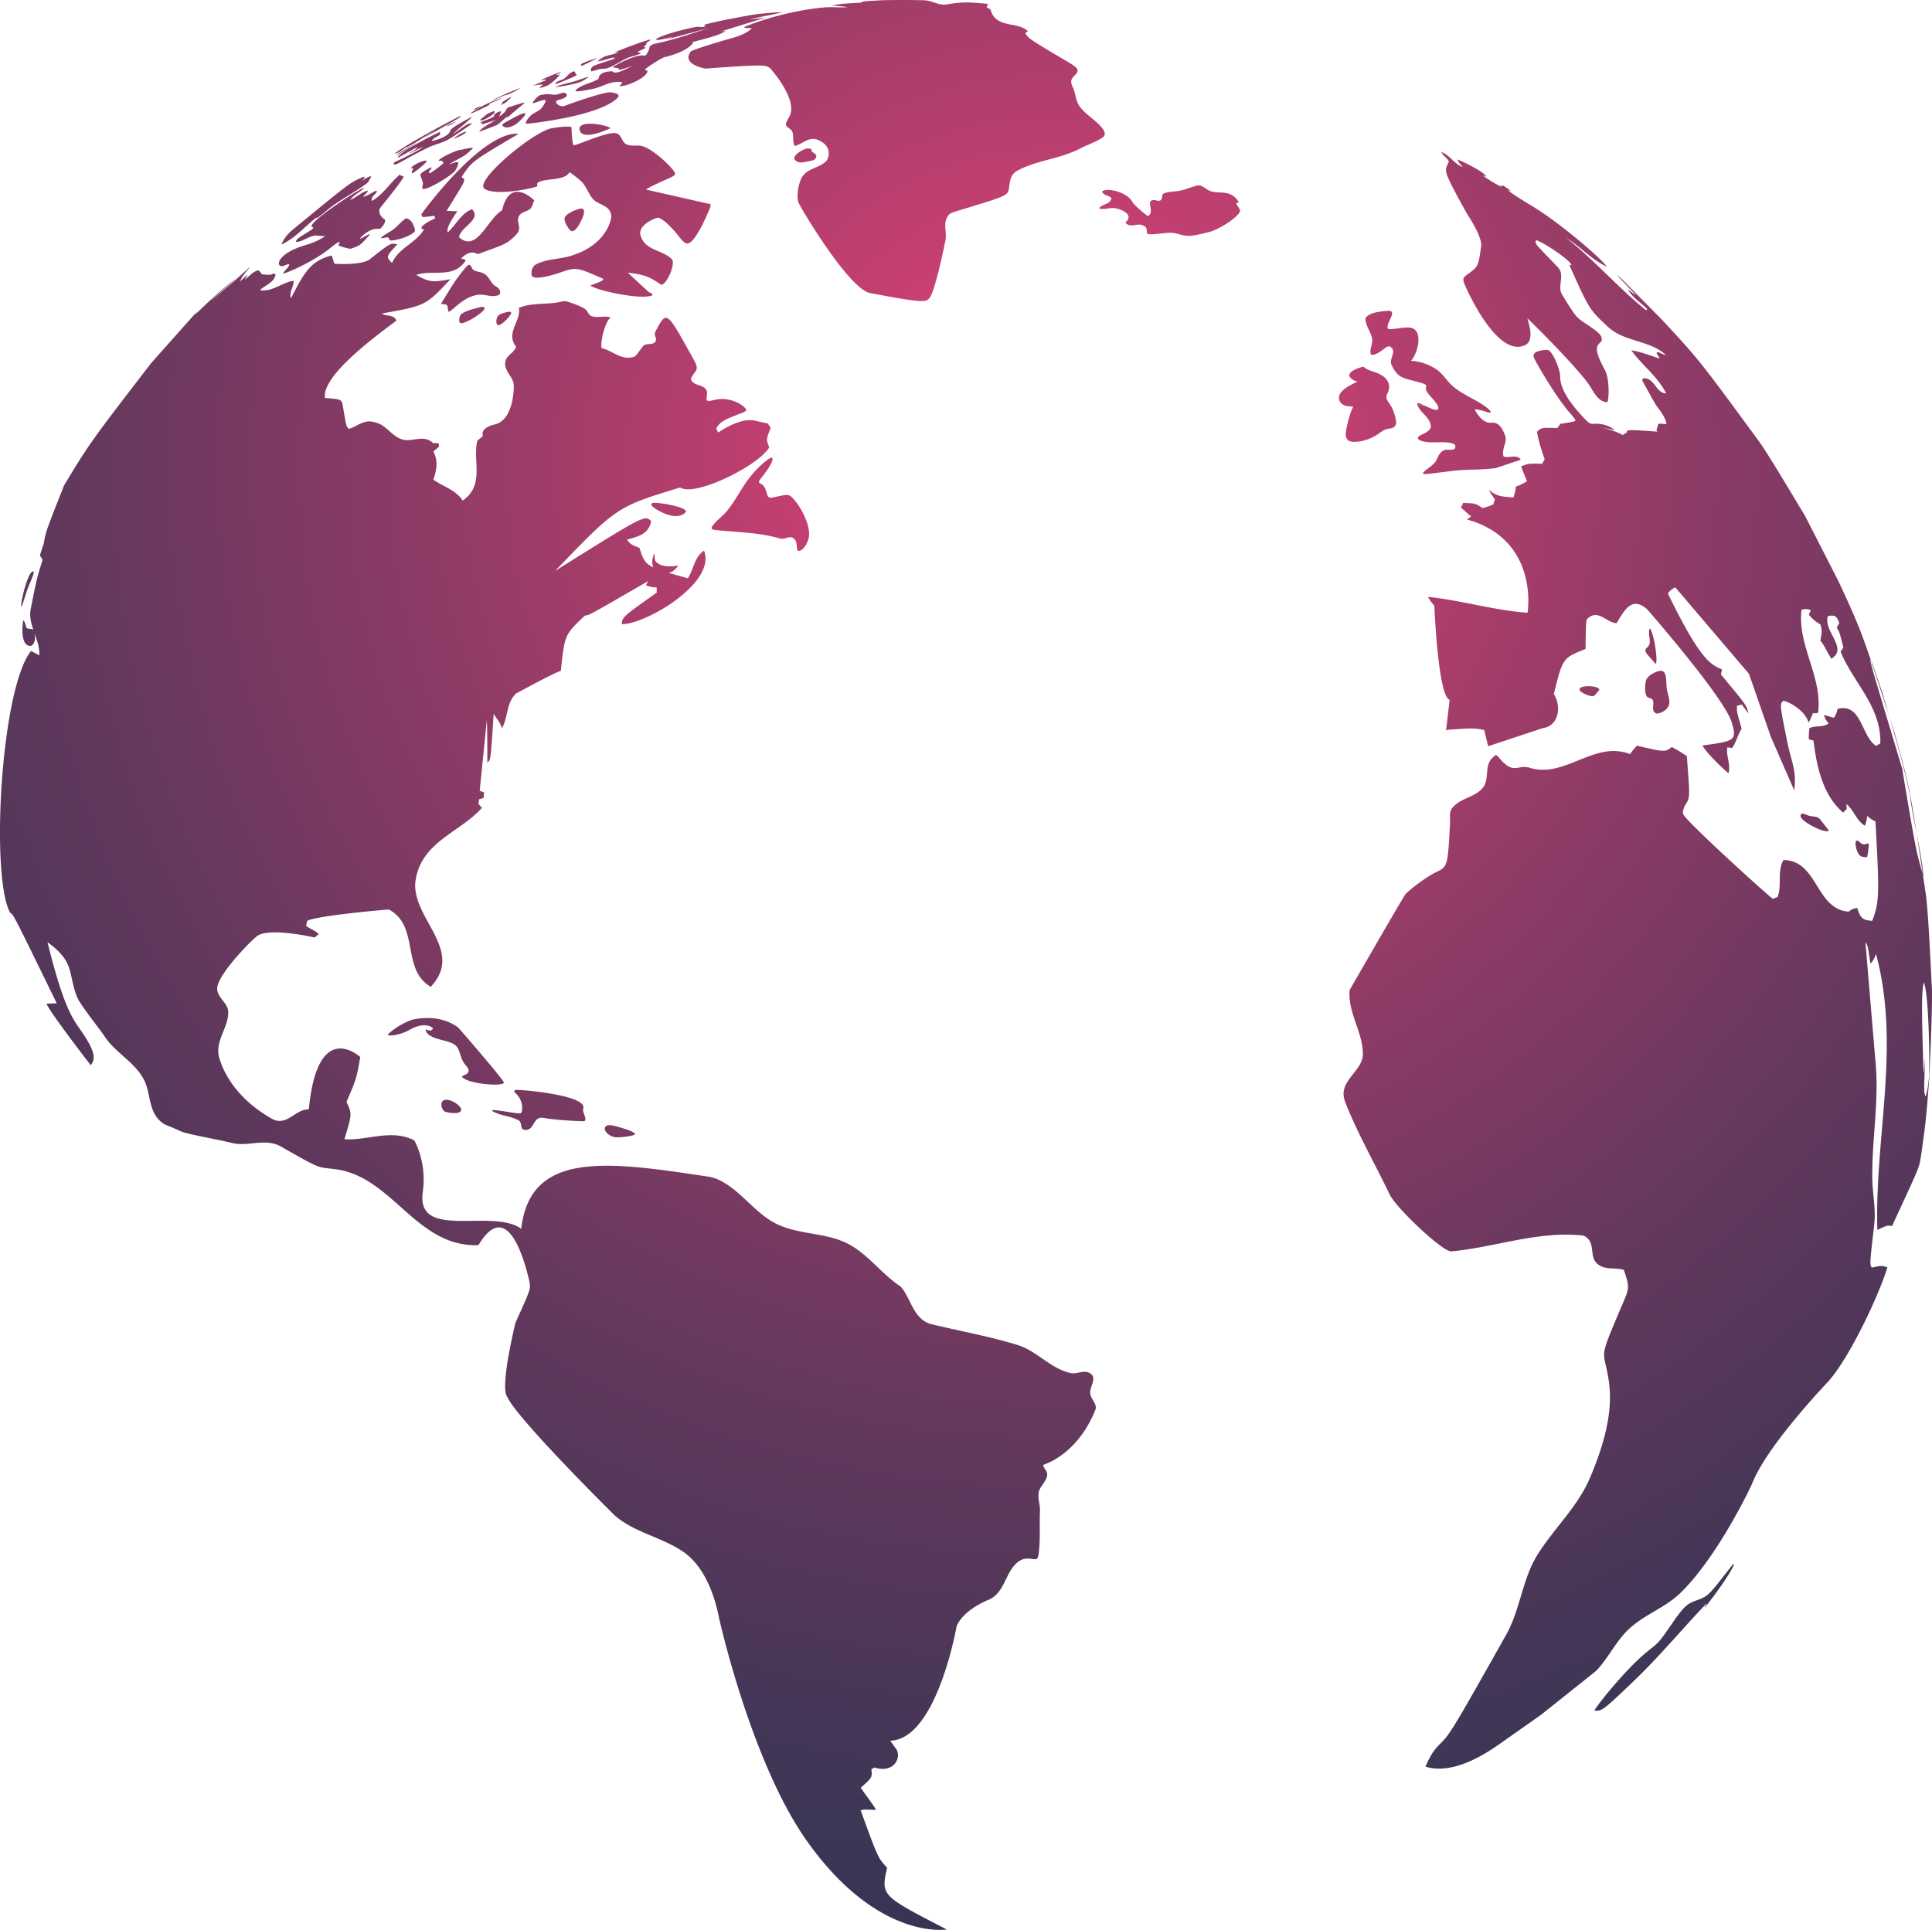 <svg xmlns="http://www.w3.org/2000/svg" xmlns:xlink="http://www.w3.org/1999/xlink" viewBox="0 0 1871.49 1869.91"><defs><style>.cls-1{fill:url(#Dégradé_sans_nom_19);}</style><radialGradient id="Dégradé_sans_nom_19" cx="1019.57" cy="449.83" r="1424.18" gradientUnits="userSpaceOnUse"><stop offset="0" stop-color="#e84278"/><stop offset="0.12" stop-color="#ce4073"/><stop offset="0.43" stop-color="#8e3b66"/><stop offset="0.69" stop-color="#5f385c"/><stop offset="0.89" stop-color="#423656"/><stop offset="1" stop-color="#373554"/></radialGradient></defs><g id="Calque_2" data-name="Calque 2"><g id="Layer_1" data-name="Layer 1"><path class="cls-1" d="M478.61,107.79a3.63,3.63,0,0,0-1.37.27,46.13,46.13,0,0,0-5.77,2.74c-.48.34-6,4.94-6,5-.31.27-.63.58-.49.7s2.66,1.16,10.61-4.39C480,109.06,479.48,108,478.61,107.79Z"/><path class="cls-1" d="M465.77,102.76c-.23-.15-.41,0-.62.11-1.35.52-4.34,1.94-4.85,2.24s-1.14,1-.95,1.14,1.57-.28,2.77-.92C462.69,105,465.62,103.17,465.77,102.76Z"/><path class="cls-1" d="M489.09,92.31a18.54,18.54,0,0,0,4.6-1.49c.22-.09,2.3-.95,5.63-2.7,0,0,3.84-2,4.44-2.5-.26-.08-.26-.08-.86.1a233.16,233.16,0,0,0-27.11,12L483,94.89C485,94.06,486.88,92.81,489.09,92.31Z"/><path class="cls-1" d="M474.08,100.87a.78.78,0,0,0-.25-.07c.3-.29.46-.41,5.71-2.63,1.8-.77,4.27-1.8,5.6-2.49a5.21,5.21,0,0,0,.74-.48,6.93,6.93,0,0,0-1.12.22c-15.4,5-27.39,12.94-29.44,14.74,1.23.25,17.68-7.77,18.6-8.48A1.92,1.92,0,0,1,474.08,100.87Z"/><path class="cls-1" d="M489.71,99.39a5.63,5.63,0,0,0,.91-.67c.53-.46,1-1,1.47-1.48.91-.84,1.9-1.61,2.82-2.45.55-.49.55-.62.57-.68s-.13-.08-.52,0c-3.12,1-8.53,5-8.88,5.49,0,0,0,0,0,.07.51.26.51.26-.88,2.19A49.21,49.21,0,0,0,489.71,99.39Z"/><path class="cls-1" d="M451.17,127.75a2.38,2.38,0,0,0-1,.16,18.33,18.33,0,0,0-2.62,1,44.44,44.44,0,0,0-8.2,5.41s0,.05.05.09a46.77,46.77,0,0,0,10.46-4.85C450.93,128.8,451.92,127.86,451.17,127.75Z"/><path class="cls-1" d="M458.12,143.61c-.38-.25-.75-.54-2.8-.24-.35,0-.8.13-1.14.2-3.34.67-6.69,1.33-10,2-4.12.91-17.43,7.24-19.25,9.78a2.06,2.06,0,0,0,.07.29c1.08.34,2.27-.22,3.32.5,1.62,1.12,1.14,1.84.79,2.37-.6.95-9.44,7.51-11.81,8.78-1,.54-1.11.52-1.67.49-.66-2.58,2.47-3.45,2.54-5.68-1.65.25-9.87,4.64-10.82,6.9a1.34,1.34,0,0,0-.15.87c.51,1.91,1.56,3.63,1.92,5.6a8.9,8.9,0,0,1,.63,2.27c0,1.44-.91,2.75-.69,4.23a1.5,1.5,0,0,0,.32.74c2.5,2.63,24.88-10.49,31-16.63,1.34-1.36,5.25-9.13,2.68-9-2.81.1-5.28,1.46-7.94,2.08,5.23-3.51,11.11-5.93,16.34-9.46C451.46,149.64,458.06,144,458.12,143.61Z"/><path class="cls-1" d="M393.89,142.65c9.73-4.36,18-11.24,27.48-15.91-9.63,6.07-9.63,6.07-10.1,6.59l32.64-18.61a8.06,8.06,0,0,0,2.6-2.16,2.23,2.23,0,0,0-1.23.22c-7,3.11-53.19,27.94-63,36,4.91-.62,8-4.62,12.16-6.64A3.9,3.9,0,0,1,393.89,142.65Z"/><path class="cls-1" d="M394,211.5a1.56,1.56,0,0,0-.44.07,7.63,7.63,0,0,0-2.19,1.31c-4.24,3.29-7.4,7.73-12,10.56-7.67,4.69-10,6.11-10.33,7.25.07,0,.13.13.19.14a9.29,9.29,0,0,0,3-.42c2.91-.61,3.28-.6,3.82-.21,1,.69.78,2.34,2.13,2.81a17.58,17.58,0,0,0,4.63-.46c13.25-2.46,18.75-7.91,18.78-8,1.49-1.77-2.2-8.59-2.21-8.65A11,11,0,0,0,394,211.5Z"/><path class="cls-1" d="M412.55,155.62a7.85,7.85,0,0,0-2.27.35c-7.11,1.91-12.19,6.31-12.45,6.95a.32.32,0,0,0,.1.1c.71,0,1.42-.35,2.12-.06.16.49.21.57-.49,2-.43.86-1.52,3.18-.06,2.75,2.4-.72,9.46-6.93,10.25-7.63C413.14,157.07,414,155.74,412.55,155.62Z"/><path class="cls-1" d="M841.44,283.66c54.24,10.41,55.38,9.1,58.84,5.21,5.75-6.42,15.55-56,15.63-56.48,1.41-7.29-2.43-15,1.73-22.08,2.2-3.66,2.45-3.74,16-7.86,42.72-12.93,42.72-12.93,43.84-21,1.14-8.36,1.79-13,9.48-16.88,18.64-9.45,40.09-10.79,58.7-20.36,7.62-4,15.93-6.46,23-11.45.16-.1,3.66-2.66-.69-8.28-6.34-8.19-16-12.93-22.13-21.37-3.9-5.38-3.76-12.19-6.46-18-3.13-6.8-1.73-8.63,2.08-12.49,5.28-5.35,1.63-7.53-9.24-13.93-35.47-20.94-35.77-21.44-38.8-26.15.19-.44.42-1,.61-1.47.55-.21,1.28-.47,1.82-.69C985.5,20.2,964.45,28.24,959.41,9c-1.06-.54-2.49-1.25-3.55-1.74a25.19,25.19,0,0,1,.76-3l1.43-.37C953.4,3.28,940,2.43,939.83,2.42c-9-.52-20.34,1.43-22.51,1.83C909.55,5.64,903,.54,895.49.28,885-.08,861.9-.12,852.7.33c-16.94.94-16.94.94-18.9,2.26a.14.14,0,0,0-.07,0c-18.43,1-18.43,1-27.25,2.69h0c-.17,0-.4-.11-.51.11s.11,0,.16,0,.39.06.59.09c10.77.8,10.77.8,14,1.62-.9.09-.9.09-12.93-.1a92.31,92.31,0,0,0-12.63.47c-43.23,4.83-74.28,18.76-74.6,18.9,1.53.82,1.53.82,7.73.82-4.74,5.81-17.12,9.17-23.78,11-.31.07-34,9.83-35.43,11.79-9.29,12.49,14.08,16.51,14.36,16.48,57.94-4.25,58.68-3.62,62.75-.09.31.27,27.24,30.21,18.49,46.48-3.54,6.61-3.53,6.87-3.35,7.78.63,3.49,4.83,3.75,6.05,6.7,1.85,4.53,0,9.71,2.51,14.11,7.63-1.8,13.77-9.75,22.87-5.69,15.54,6.92,8.37,19.43,8.25,19.54-6.38,7.55-18,7.21-23.72,15.72-3.17,4.68-6.26,17.53-3.87,25.06,1.1,3.56,46.36,80.22,68.06,87.55Z"/><path class="cls-1" d="M564.65,210.05c2.21-5.89,1.23-8.54-2.89-7.9-.12,0-12.45,3.3-14.73,8.8-1.28,3.17,3.86,11.4,5.91,12.68C558,226.83,564.59,210.23,564.65,210.05Z"/><path class="cls-1" d="M652.49,35.35c-2.73,1.13-5.54,2.11-8.36,3.14,8.89-2.09,37.54-10,42.16-11.26-19.19,6.37-34.36,11.4-50.53,14.83a12.78,12.78,0,0,0-6.37,2.82c0,1.11-1.55,6.6-4.31,9.12-8.55-2.59-30.76,10.28-31.62,11,2,.87,4.26.5,6.14,1.66-.09.29-.24.68-.3,1,2.86-.37,3.94-.5,13.43-4-16.35,8.91-18.24,6.79-19.5,5.39-12.39.3-13.11,5-13.43,7.27-7,4.64-16.19,5.13-22.43,11.28.16.27.41.61.6.88,2,.11,3.38.17,16.3-2.36,9.53-1.89,18-8.64,28.45-6.34-.78,1.84-.78,1.84-3,3.51,7,1.38,29.27-9.43,27.24-14.94-.74-.22-1.74-.45-2.51-.62,1.66-2.34,16.41-11.69,19.74-12.48,19.91-4.79,26.9-12.27,27.08-14l-1-.34c18.44-4.82,26.86-7,32.59-10.82-1.49-.1-1.49-.1-4.69.47.19-.07,41.77-13,43.9-13.64-10.75,1.54-11.41,1.62-15.47,1.91,10.32-2.75,20.92-4.3,31.27-6.95-10,0-26.68,2.09-26.8,2.12-.41.05-40.48,6.89-49.12,10.22a4.2,4.2,0,0,0,1.61,1.3c-1.67.51-3.1,1-7.31.43-2.93-.36-37.38,8-40.92,12.28C637.11,39.08,637.56,39.27,652.49,35.35Z"/><path class="cls-1" d="M491.34,104.73c-.79,1.13-1.29,2.43-2.16,3.46-1.25,1.44-1.41,1.56-5.7,4.89.43-1.06,1-2.45,1.43-3.52a5.38,5.38,0,0,0,.51-1.65c-.35-.18-3.85.19-7.46,3.93.39,0,.81,0,1.2-.06a2.36,2.36,0,0,1,0,.38c-4.16,3.5-9.7,4.07-14.29,6.67.71.37,1.43-.45,2.17,0-.59,1.19-.59,1.19-.53,1.43.8.25.8.25,14.12-4.14-4.2,2.33-15.38,8.51-16.25,11.28l.12.18c.06,0,15.09-5.55,17-6.59,1.29-.72,1.29-.72,9.77-8.12a1.48,1.48,0,0,1,0,1.31.88.88,0,0,1-.12.21c3.89-3.7,3.89-3.7,14.14-12.19,2.2-1.81,2.36-1.94,2.7-2.53a2.33,2.33,0,0,0-1.52,0c-.11,0-13.35,3.94-14.69,4.73A1.13,1.13,0,0,0,491.34,104.73Z"/><path class="cls-1" d="M636.66,211c6.18-.52,19.82,16.66,20,16.84,3.25,4.23,6.64,8.62,9.7,8,8.54-1.61,21.29-34.21,21.41-34.54a10.16,10.16,0,0,0,.54-3.45l-62.41-14.15c1.75-1.37,3.42-2.65,18.41-9.31,6.58-2.91,9.86-4.37,9.65-6.09-.51-4.46-22.43-25.23-33.07-27-4.73-.76-9.73.68-14.3-1.57-4.86-2.38-4.26-10.26-10.9-10.77-6.11-.49-19.25,4.46-28.84,8.07s-9.83,3.65-11.36,3.56c-.64-1.57-1.34-3.19-1.91-17.37-3.95-1.56-16.28.53-19.95,1.21-18.78,4.42-74.77,51.34-64.24,58.51s46.36-.21,51.19-2.54c-.72-3-1.19-5,14.48-6.71,13.28-1.44,15.26-4.66,16.58-6.81,3.23,1.71,11.78,9.12,11.83,9.17,4.57,4.89,6.5,11.51,10.77,16.63,5.38,6.43,17.76,5.73,17.88,17.54,0,.26-2.68,26.75-39.6,37.81-11,3.3-23,2.67-33.51,8.25-4.64,2.45-4.78,10.27-3.46,11.44,2,1.82,8.56,2.62,28-3.95,14.83-5,14.83-5,41.2,6.57-2.13,2.25-2.13,2.25-12.76,6.23,5.82,5.14,50.9,14.52,60.11,9.43-.37-1.4-.37-1.4-2.72-2.53-1.19-.58-1.19-.58-21.24-19.27C623.7,266,628.65,268,637.54,274c1.73,1.19,3,2,3.83,1.78,5-1.55,13.4-20.48,9.35-24.68-8.74-9.09-25-7.9-30-22.11C616.58,217.34,636.45,211,636.66,211Z"/><path class="cls-1" d="M432.74,122.14c.54.42,4.06-1.26,6.89-3a10.35,10.35,0,0,0,1.73-1.24l-.07-.05a1.47,1.47,0,0,0-.43.12C439.56,118.42,432.82,121.57,432.74,122.14Z"/><path class="cls-1" d="M778,157.27l9.53-1.9s2.48-1.09,3.11-2.89a2.68,2.68,0,0,0-.44-2.53c-.85-1.43-2.57-1.89-3.59-3.14a3,3,0,0,1-.67-2,.53.53,0,0,0-.16-.39s-1.21-.81-4.58-.41c-4.27.92-16.46,8-9.81,12.08A9.73,9.73,0,0,0,778,157.27Z"/><path class="cls-1" d="M591.11,124.35a1,1,0,0,0,.2-.16c-1-1.52-14.26-5.46-24.06-4-8.6,1.44-5.91,7.23-3.9,8.88C569.88,134.45,590.9,124.46,591.11,124.35Z"/><path class="cls-1" d="M524.15,79.69a60.41,60.41,0,0,0-8.14,3.6,6,6,0,0,0,1.23-.31,23.72,23.72,0,0,1,8.41-1c-.38,1.5-2.45,1.45-2.8,3,.54.73,7.73-2.18,8.24-2.45C533.68,81.12,542,73.86,542,72.4,540.93,72,540,73,539,73c.94-1.84,3.27-1.73,4.45-3.24-.19,0-.19,0-.75.11A138.05,138.05,0,0,0,524,77.68c1.67.48,3.16-.74,4.8-.6C529,77.7,528.13,78.19,524.15,79.69Z"/><path class="cls-1" d="M488,119.49c-1.81,1.27-2.42,1.71.37,3.43,2.38,1.49,8.39.14,13.54-4.25,2.95-2.53,9-8.73,6.23-9a4.49,4.49,0,0,0-1.15.16C502.19,111.16,488.8,118.94,488,119.49Z"/><path class="cls-1" d="M569.89,74.66c0-.06-.1-.13-.12-.17a4.09,4.09,0,0,0-.66.12c-.19.07-.42.12-.6.18-3.86,1.15-7.59,2.67-11.42,3.83-4.44,1.35-9,2.24-13.46,3.61a37.54,37.54,0,0,0-5.77,2.08c1.2.29,14.13-1.85,21.08-3.8,3.45-1,5.09-1.61,9.79-4.91A6.13,6.13,0,0,0,569.89,74.66Z"/><path class="cls-1" d="M537.77,81.43c.06,0,.09.1.13.13,1.43-.17,14.71-5.72,18.52-7.52,1.69-.78,2-1.1,2.06-1.81s-1.26-.46-1.3-1.25c0-.38.24-.77,0-1.16a.21.21,0,0,0-.08-.16,1.05,1.05,0,0,0-.56-.36,2.4,2.4,0,0,0-1.78.14,9.81,9.81,0,0,0-2,1.13c-2.92,2.05-4.83,5.36-8.33,6.66C540.07,78.81,538.61,79.36,537.77,81.43Z"/><path class="cls-1" d="M568.59,61.47c9.38-4.67,9.44-4.78,9.57-5a2.83,2.83,0,0,0-1,.17c-.09,0-9.46,3-12.2,4.36-3.14,1.56-2.06,2.62-2.06,2.62C563.58,63.92,565.76,62.87,568.59,61.47Z"/><path class="cls-1" d="M588.84,57.12c4-1.21,5.27-1.53,6.61-1a1.65,1.65,0,0,1-.1.47c-1.17.72-2.5,1.15-6.48,2.43-10.84,3.45-13.61,4.69-14.3,5.13-2.44,1.52-2.66,4.4-1.62,4.87.3.12.3.12,7.23-1.88,2.75-.8,5.71-.13,8.46-1.14,6.71-2.41,12.44-6.79,18.9-9.67C611.6,54.55,616,54,620,52a3.24,3.24,0,0,0,.86-.6c-.22-.21-.22-.21-3.15-.86a1.39,1.39,0,0,0-.12-.28,17.93,17.93,0,0,1,2.05-1c5.54-2.6,5.57-2.82,5.68-3.38-.6-.15-1.27,0-1.79-.43.85-1.19,3-1.56,2.51-3.58,1.2-1.4,3.09-1.9,4.18-3.4a9.24,9.24,0,0,0-1.18,0c-6.72,1.67-31.13,10.84-33.52,12.38,1.31.22,2.47-.37,3.73-.56-1.82,1.52-6.83,2.67-9,3.14A22.19,22.19,0,0,0,579,59.37C579.8,59.82,587.92,57.4,588.84,57.12Z"/><path class="cls-1" d="M511.49,119.81c.62,0,68.56-7,86.57-24.84,4.89-4.84-7.16-5.54-7.28-5.54-6.26-.17-36.78,10.35-43.12,12.92-5.64,2.28-10.06-3-8.87-4.34.54-.61,1.45-.91,3.53-1.51,11-3.1,5.56-6.59,4.38-6.64-2.88-.16-5.33,1.55-8.08,1.88-3.23.39-6.34-.81-9.54-.47a55.5,55.5,0,0,0-6.21,1c-1.69.69-7,6.26-7,7.62,1.38,0,1.48,0,4.18-1,3-1.06,7.24-2.5,8.11-1.93,1.7,1.1-3.72,8-4,8.31-3.32,3.09-8,4.25-11,7.73C507.2,119.89,509.61,119.85,511.49,119.81Z"/><path class="cls-1" d="M1735.28,477.77l12,20.05c.3.41.6.82.88,1.23C1744.13,492.52,1739.78,485.27,1735.28,477.77Zm12.84,21.28c-.22-.3-.45-.59-.67-.88l1.6,2.7Z"/><path class="cls-1" d="M1871.48,959.26c-1.52-27-2.83-63.17-5.6-90.12-1.19-8.11-2.29-15.53-3.34-22.48-6.47-21.41-7-24.85-19.74-100.58.16.28.36.69.52,1C1812.26,644,1812.26,644,1811.75,639c.15.18.28.3.41.46-10.92-32.26-16-43.26-30.82-75.39l-32.29-63.19-1.6-2.7-.21-.35-12-20.05-1.12-1.85c-9.59-16-19.82-32.91-28.83-46.38-58.32-79.61-59.44-81.14-95.59-120l-38.63-39.08-.09-.12c-1.48-1.34-2.9-2.66-4.4-3.93,1.66,2.25,2.29,3.1,18.36,19.75-2.93-1.67-5.39-3.92-8.11-5.85,4.51,8.22,12.65,12.83,19,19.24l-1.46,1c-27-22-49.88-48.4-77.1-70.05,13.6,8.45,24.32,21,39.12,27.8-3.46-6.33-44.83-42.1-72.07-58.54-19.56-11.82-21.68-13.8-23.74-15.7a29.5,29.5,0,0,1,3.64,1.41,61,61,0,0,0-8.78-5.95c-.43.33-1,.79-1.43,1.12-1.72-.67-5.06-1.93-18.1-10.79,1.16.45,2.69,1,3.88,1.33-2.23-5.21-26.11-16.15-27.88-16.67,1.09,2.74,1.09,2.74,5.08,7.39-8.31-2.89-12.49-11.65-20.75-14.6,1.55,3.77,5.67,5.55,7.25,9.27-3,6.57-3,6.57-2.5,10.57.78,6,20,39.85,20.19,40.14,14.34,22,13.78,29.73,13.66,30.54-2.78,20.48-2.78,20.48-14,28.53-4.12,3-4,4.41-1.81,9.81.29.73,30.37,71.15,58.16,58.3,8.93-4.15,4.48-18.91,2.33-26,2.29,1.66,52,51.12,61.32,66.73,4.41,7.42,8.58,14.41,16.22,14.45,1.55-2.77,2.31-22.32-2.5-31.29-11.08-20.55-8.51-22.87-3-28,.2-4.94-.38-6.79-14.81-16.34-10-6.6-10-6.6-23.54-28.49-5.17-8.35,3.37-18.86-4.26-26.79-20-20.75-20-20.75-20.56-21.93-.34-.77-.77-1.81-1.12-2.58.3-.47.71-1.08,1-1.54,7.42,2.46,32.2,18.85,34,24-.62.06-1.44.13-2,.2,19.24,42.92,19.24,42.92,37.42,59.84,15.87,14.79,40,12.54,56,27.18-2.77-.4-5.07-1.91-7.6-2.88l-1.55,1a62.12,62.12,0,0,0,3.42,5.4c-9.27-2.67-18.12-6.7-27.78-7.95,10.54,14.49,25.59,25.31,33.79,41.68-10.36-.4-11.09-15.49-22.26-14.61-.33.52-.77,1.22-1.11,1.74.12.19,12.63,23.17,13.92,24.79,1.71,2.14,10.16,13,9.58,17.86-6.35-.58-6.35-.58-7.59-.26-.89,2-1.19,4.13-2,6.11.3.43.76,1,1.07,1.43l-.21,0c-29.3-2.05-29.3-2.05-29.5.77-1.2.75-2.81,1.73-4,2.49-6-3.51-13.77-5.68-21.84-7.34l14.13,2.48c-2.37-1.8-8.74-6.57-20.17-6-3.88.19-4.77.24-15.67-12.26-8-9.17-17.45-22.52-17-34,.2-4.73-7-24.71-12.26-25.28-.66,0-15.86-.11-13.24,7.31,1.11,3.18,20.6,37.23,34.45,53.21,5.61,6.46,5.87,7.33,6,7.75-.71.77-.86.93-5,1.73-2.92.5-6.87,1.15-9.8,1.62l-2.89,4c-15.52-.44-15.52-.44-19.75,3.71.79,4.25,2.28,12.14,7.48,26.57-.75,1.34-1.75,3.09-2.5,4.41-13-.3-13-.3-20.26,2.42.06.71.06.71,5.61,14.37a46.17,46.17,0,0,1-10.92,5.36,29.73,29.73,0,0,1-2.27,10.41c-14.94-.74-17.34-2.53-23.85-7.28a101.16,101.16,0,0,0,5.94,9.17c-.45,1.46-1.09,3.43-1.54,4.89a77,77,0,0,1-10.27,3.56c-7.24-4.65-7.24-4.65-18.93-5-.62,1.37-1.46,3.19-2.06,4.56l9.76,8.6c-1.21.86-2.84,2-4,2.87,70,19.43,59,89.75,58.62,90.39-32.61-2.33-64-12.09-96.47-15.38a54.37,54.37,0,0,0,6.27,8.69c0,.85,3.59,87.75,14.75,91-3,26.81-3,26.81-3.58,29.27,22.66-1.76,27.37-2.13,37.1.07,3.73,15.32,3.73,15.32,3.94,15.64l53.11-17.61c14.65-1.84,18.33-20.4,10.41-32.9,8.46-34.91,8.88-35.08,30.73-43.69.31-28.17.31-28.17,2.69-30.11,10.11-8.42,18,5,27.48,5.08,8.62-15.3,15.77-25.24,29.27-13.61.69.57,74.75,85.65,82.06,109.5,5.5,18,3,18.37-28.31,22.66,6.12,10.39,25.06,26.81,25.21,26.88,2.67-8.48-2.62-16.65-1-25.09,1.4.17,3.26.43,4.63.62,3.93-5.83,5.5-12.8,9.15-18.76-4.66-16.23-4.66-16.23-4.52-22.1,1.4-.35,3.29-.86,4.72-1.23,1.89,2.6,4.41,6.05,6.35,8.6-1.55-7.63-1.55-7.63-26.64-37.76.36-1.43.82-3.36,1.14-4.82-11.77-5.25-21.09-9.38-52.5-73.58a16.74,16.74,0,0,1,7.2-6L1694,652.65c.27.42.27.42,21.44,61.39l22.58,51.7a86.46,86.46,0,0,0,.65-10c0-12.28-4.72-23.65-7.1-35.48-7.71-38.38-7.71-38.38-3.94-41.25,6.87,1.48,21.28,10.06,24.29,21.23a63.05,63.05,0,0,0,4.11-9.11c1.54-.11,3.56-.23,5.06-.31,4.68-35-20.27-65.19-15.94-100.09a13.73,13.73,0,0,1,9,.47c-.59,1.28-1.41,3-2,4.31,4.43,5.15,6.2,6.48,11.35,9.56,1.49,6.16,1.49,6.16-.16,15.7,4.57,5.16,6.7,11.83,10.65,17.36,16.85-9.74-8.31-27-3.31-41.17,7.5-1.6,8.79.87,11,6.66-.75,1.36-1.74,3.16-2.48,4.52,2.64,4.2,2.64,4.2,6.49,19.24-.82,1.21-1.94,2.84-2.77,4,12.16,29.93,39.63,53.25,38.51,88.94-1.23.69-2.95,1.65-4.22,2.34-14.53-9.74-13.77-41.95-37.35-35.78a15.86,15.86,0,0,1-3.56,8.61c-2.82-.94-6.61-2-9.45-2.67a17.54,17.54,0,0,0,4.52,7.93c-5.43,4.62-12.73,1.81-18.57,4.74a64.81,64.81,0,0,0-.62,10.78l4.49,1.31c2.33,17.88,6.71,51.15,28.76,69.71l3.41-3.46c0-1.45-.13-3.37-.17-4.81,7.18,6,9.53,16.06,17.86,21.1a41.9,41.9,0,0,0,2.19-9.66,25.92,25.92,0,0,0,8,5.39c3.65,67.71,4.22,78.11-3.2,96.39-9.73-.8-11.31-2.9-14.44-12.44a13.62,13.62,0,0,0-8.27,3.49c-32.37-2.38-29.41-49.42-63.2-50-6.29,11.23-1.33,24.24-5.66,35.77l-4.61,1.87c-7-5.14-81.23-72.66-86.56-81.48-1.63-2.75.58-7.72,2.29-10.43,4-6.43,4-6.43.94-46.41a144.28,144.28,0,0,0-14.56-8.82c-6.53,5-6.53,5-33.72-1.27a44.9,44.9,0,0,0-6.64,8.15c-35.26-13.75-63.78,24.89-98.83,12.76-3.86-.34-4.54-.37-5.22-.38-9.93,2-13.3,2.7-24.08-10.21-1.94-1.35-2-1.35-2.06-1.35a40.23,40.23,0,0,0-4.38,4c-6.6,8.07-1.61,19.5-8,27.61-8,10.1-23.1,9.91-30.52,20.89-2.22,3.24-1.18,9.06-1.36,13-2.23,42.6-2.23,42.6-13.7,48.14-10.29,5-28,18.71-30.19,22.22-6.39,10.27-53.39,91.83-53.39,91.9-1.94,21.78,12.5,40.14,12.84,61.44.32,17.88-25.2,26.37-17.12,47.07,12.08,31,28.85,59.8,43.17,89.75,6,12.57,51.19,55.74,59.77,54.94,42.53-4,83.6-20,127.15-15.34a9.11,9.11,0,0,1,4.13,2.24c7.86,6.57,2.25,18.44,9.93,25.09,7.51,6.55,17.31,3.32,25.76,6,5.59,16.93,5.59,16.93-1.35,33.23-19.32,45.37-19.32,45.37-16.35,58.31,4.66,20.44,11.06,48.45-15.1,109.92-12,28.29-35.08,49.08-51,74.74-14.77,23.87-16.46,52.84-30.14,77.16-53.15,94.64-54.68,96.22-63.22,105-5.8,5.94-9,9.24-15,22.92,27.23,8.44,59.28-13.38,69.8-20.55l42.19-29.72,53.37-42.56c12-12.57,19.21-29,32.09-40.87,14.74-13.64,34.43-20.22,49-34.13,34.76-33.27,67.07-99.31,70.43-107.54,13.45-32.87,59.48-83.19,73.14-97.67,21.44-23.81,50.25-86.28,57.4-110.75-5.47-1.79-5.47-1.79-15,.24-2.17-3-2.17-3,2.32-42.11,1.68-14.48-1.61-28.75-1.87-43.16-.75-37.42,6.55-74.61,3.21-112.1l-9.92-118c2.35,3.67,2.35,3.67,4.83,20.73,2.54-2.07,4.61-6.29,5.36-9.46,24.2,89.08-1.46,178.4,1.4,267.58,9.78-4.58,9.78-4.58,14.13-3.62,25.82-55.71,25.82-55.71,27.07-62.9-.24,1.59-.56,3.7-.81,5.29.57-2.93,1.29-6.85,1.75-9.81l.52-3.27,2.82-20.59c.59-4.71,1.24-10,2-18.14s1.7-19.08,2.8-35.09c-.06,1.68-.08,3.28-.14,4.81C1869.82,1020.51,1871.64,985.84,1871.48,959.26Zm-6.06,103.25c-1.89-4-1.89-4-.52-37.56-.92,10.63-.92,10.63-1.53,15.31-2.53-72.6-1.46-79.24,0-88.43,4.22,6.39,6,60.08,5.33,91C1867.34,1055.48,1866.82,1057.48,1865.42,1062.51Z"/><path class="cls-1" d="M1844.4,745.24c.3,1.21.71,2.81,1,4l4.85,21.64c-.09-.34-.18-.74-.29-1.06,1.72,12.85,4.26,25.56,6.78,38.27-7.41-47.53-10.14-57.3-21.12-96.89-2-6.14-3.84-11.88-5.58-17.3,11.37,38.86,11.74,40.45,16.54,60.92C1845.86,751.64,1845.12,748.45,1844.4,745.24Z"/><path class="cls-1" d="M1827.05,683.9c.47,1.24.93,2.48,1.45,3.68-1.45-4.66-3.34-9.18-4.35-14,.54,1.51,1.08,3,1.57,4.6l-11.52-34.1.14.45c-1.41-3.75-1.74-4.53-2.17-5.1,4.54,13.45,10.07,30.49,17.84,54.48C1829.11,690.82,1828.13,687.54,1827.05,683.9Z"/><path class="cls-1" d="M1863.45,849.74c-1.44-14-4.08-27.82-6.74-41.62,1.64,10.67,3.54,23.3,5.84,38.54C1862.85,847.66,1863.15,848.65,1863.45,849.74Z"/><path class="cls-1" d="M1310.77,394.21a3.54,3.54,0,0,1-.36.83c-3.64,7.11-6.27,20.68-6.29,20.8-.91,5.46-.6,8.06,1.22,10.29,3.12,3.74,17.56,2.17,28.06-4.58,2.67-1.7,5.1-3.68,7.92-5.11,3.3-1.65,7.71-.44,10.27-4,1.44-2,.84-6.7-1.73-13.88a32.93,32.93,0,0,0-4.55-8.31c-2.74-4-2.91-5.5-1.08-9.72a12.59,12.59,0,0,0,1.08-8.57,14.2,14.2,0,0,0-6.09-7.78,32.84,32.84,0,0,0-3.93-2.22c-3.34-1.58-7-2.37-10.33-3.9a10.25,10.25,0,0,1-3.7-2.46c-.3-.3-.34-.35-.66-.33-.92.23-22.74,5.66-9,13.32a6.34,6.34,0,0,0,3.3.92,8.27,8.27,0,0,1-2,1.19c-9.05,4.43-11.18,6.61-13.26,8.73a9,9,0,0,0-2.44,8c.56,1.43,1.33,3.41,4.87,5.17C1304.81,394,1307.91,393.46,1310.77,394.21Z"/><path class="cls-1" d="M404.22,137.89s.06-.06.08-.08,0,0-.05,0c-2.12,1.11-19.5,11.19-20.37,12.34C384.75,150.16,385.68,150.16,404.22,137.89Z"/><path class="cls-1" d="M1771.09,805.19a3.22,3.22,0,0,0,.46-.21c0-.11,0-.27-.07-.36l-8.32-10.74a7.69,7.69,0,0,0-3.61-2.29c-2.69-.65-5.52-.58-8.15-1.56-4.69-1.79-4.69-1.79-5.09-1.76-2.14.12-2.76,1.91-1.47,4.14C1747.61,797.17,1766.13,806.85,1771.09,805.19Z"/><path class="cls-1" d="M1595.34,675c1.71,1.86,5.34.95,6,4.25.64,3-.55,6,.28,9a4,4,0,0,0,3.14,3.06c2,.49,12.1-2.76,12.33-10.87a23.63,23.63,0,0,0-.23-3c-.49-3.38-1.76-6.58-2.27-10-.5-3.62-.27-7.29-.8-10.9-.82-5.71-2.87-6.38-4.9-6.6-3.24.09-11.15,3.09-14,8.29C1593.31,661.29,1592.89,672.34,1595.34,675Z"/><path class="cls-1" d="M1545,673.38c.06,0,4.11-4.61,4.12-4.83.37-1.64-2.5-3-7.52-3.58-5.46-.53-14.19.63-10.79,4.57,1.89,2.17,9,5.2,12,5.05A3.13,3.13,0,0,0,1545,673.38Z"/><path class="cls-1" d="M1595.29,627.61a3.14,3.14,0,0,0-1.36,3.24,7.62,7.62,0,0,0,1.45,2.76c.06.08,7.89,9.31,8.43,9.53,1.79-.85.15-14.78-1.4-22,0-.12-2.51-11.07-4.06-12.08a1.18,1.18,0,0,1-.21,0,2.3,2.3,0,0,0-.47,1.11,6.12,6.12,0,0,0-.15.69c-.61,3.5.59,6.89.59,10.37A7.32,7.32,0,0,1,1595.29,627.61Z"/><path class="cls-1" d="M1803.56,830s4.61.86,5,.43c.71-.72,1.66-11.14,1.66-11.25s0-.44,0-.64c0-1.13-.25-1.2-.54-1.29-1.33,0-2.48.9-3.84.89a5.81,5.81,0,0,1-2.83-.93c-1.21-.75-2-2-3.34-2.63a1.29,1.29,0,0,0-1.75.42c-1.27,1.64.09,9.69,3.23,13.33A4.94,4.94,0,0,0,1803.56,830Z"/><path class="cls-1" d="M306.32,210.88c.09.11.24.26.34.36a2.81,2.81,0,0,0,1.16-.45c5.55-3.82,10.35-8.57,15.87-12.44,10-6.95,20.74-12.74,30.6-19.92,2.28-1.68,2.28-1.68,5.19-7.13-.07-.18-.18-.42-.25-.6-3.48.73-6,3.16-9,4.76,2.52-2.19,2.52-2.19,2.92-4-.13-.06-.29-.16-.4-.22a10.62,10.62,0,0,0-1.18.36c-12.29,5.16-12.29,5.16-66.51,49.72-4.73,3.9-8.47,7-12.35,15.1l.47.21C286.14,230.57,295.24,219.44,306.32,210.88Z"/><path class="cls-1" d="M382.34,159.44c1.34.13,5.68-2.28,9.88-4.64,16.75-9.41,25.33-13.09,25.36-13.11,5.4-2.07,11-3.54,16.21-6.24,4.11-2.12,19.62-12.94,19.76-13,3-2.08,3.2-2.44,3.54-3a10.08,10.08,0,0,0-4.7,1.26c-4.75,2.69-8.86,6.4-13.59,9.13,5.86-5.8,12.72-10.48,18.42-16.46l-.64.07c-.19.11-19.57,10.06-20.18,12.76-.43,2-3.06,7-17.87,10.4-.09-.1-.21-.23-.31-.32a11.58,11.58,0,0,1,1.14-1.27,2.69,2.69,0,0,0,.37-.39c2-2.21,8.89-3.52,6.06-6.67-.39.07-40.05,19.26-40.38,24.74.19.12.19.12,19.19-10.41-1.93,3.17-5.47,4.24-8.17,6.38.48,0,.6,0,5.25-2.51a53.79,53.79,0,0,1,8.4-3.66c-4.35,3-18.46,10.38-26.43,13.92C380.83,157.61,380.78,159.26,382.34,159.44Z"/><path class="cls-1" d="M272,257.72c2.88.71,5.08-1.82,7.82-1.68.14.15.28.34.42.48-1.25,3.42-4.5,5.4-6.19,8.5,3.28.05,29.94-11.81,45.05-24,4.85-3.91,6.86-5.54,9.58-6.56l.56.35a16.17,16.17,0,0,0-1.41,2.89c1.28,1.25,11.4,3.45,11.47,3.44,9.5-3.21,9.5-3.21,18.78-13.58a3.83,3.83,0,0,0,.44-.55c-1-.18-1-.18-9.8,4.57,1-3.13,10.25-10.16,16.61-9.85,2.28.12,2.73,0,3.56-.64.06,0,4.87-4.42,4.08-8.38-5-2.84-7.07-8.37-4.41-11.63,2.33-2.87,22.85-28.06,22.38-30.11a18.49,18.49,0,0,0-3-1c-.12-.31-.28-.7-.39-1l-.24.17c-9.49,8-16,19.25-27.09,25.59-1.07-4.57,3.65-6,5-9.32-.24-.17-.6-.41-.84-.6-4.36,1.64-8,4.94-12.66,5.95,1.3-2.06,3.54-3.34,4.63-5.6l-.45-.48c-6.19,1.86-10.82,6.7-16.78,9,3.67-5.09,9.75-7.37,13.93-11.88-3.73.38-52.49,31.89-51.33,37.77a10.35,10.35,0,0,1,1.89,1c-.93,1.58-1,1.64-6.76,5.14-9.69,5.87-10.12,7-10.08,8.42a3,3,0,0,0,1.78.22c5.4-1.06,9.8-4.68,15.18-5.86,3.81-.85,7.63.82,11.46,0-6.81,5.25-15.92,8-19.78,9.16C269.89,245.34,267.42,256.61,272,257.72Z"/><path class="cls-1" d="M495,304c.82-2.16-1.36-2.06-3.06-1.8-.09,0-7.43,1.38-9.31,3.66-2.64,3.27-2,7.87-.84,8.81C484.5,317,493.84,306.94,495,304Z"/><path class="cls-1" d="M482.53,286.08a3.6,3.6,0,0,0,1.71-1.42c.84-1.69-.44-4.49-1.39-5.35-1.61-1.52-3.74-2.39-5.26-4-2.65-2.8-4-6.61-7.13-9.07a17.36,17.36,0,0,0-1.64-1.1c-3.07-1.89-6.87-1.56-9.95-3.44-1.95-1.2-2-3.93-4-5.11a1.21,1.21,0,0,0-.88,0c-2.8,1.33-12.29,14.67-12.68,15.22-1.23,1.73-2.77,4.1-3.9,5.9l-10.37,16.79c6.16.49,6.16.49,6.65,3.6.6,3.95.6,3.95,1.18,3.86.83-.15,2.5-1.49,5.86-4.34,4.85-4.09,13-10.94,22.5-12C469.68,284.86,476,288.36,482.53,286.08Z"/><path class="cls-1" d="M465.47,297.57c-.14,0-13.77,3-18.22,6.43-2.65,2.06-3.05,7.83-1.57,8.91,2.85,2.08,20-8.1,23.14-12.87C469.81,298.5,470,296.83,465.47,297.57Z"/><path class="cls-1" d="M430.35,1065.8c-5.19,2.12-2.22,10.28,1,11.43,2.16.79,15.68,3.32,15.41-2.31C446.54,1071.57,437.16,1064.32,430.35,1065.8Z"/><path class="cls-1" d="M1373.57,390.6c-1,.12-.8.64-.54,1.63l6.55.51C1376.05,391.11,1374.64,390.61,1373.57,390.6Z"/><path class="cls-1" d="M740,459.78c6.22-8.13,9-13.56,8.15-16.11a2.71,2.71,0,0,0-1.15-.22c-3.4,1.14-12.46,8.87-19.49,17.5-8.49,10.44-14.28,22.74-22.61,33.29-4.46,5.62-10.62,9.59-14.8,15.46-1.6,2.27-.32,2.91.37,3.26,1.1.56,1.1.56,26.31,2.61,14.42,1.16,25,2.44,36.25,5.5a27.46,27.46,0,0,0,4.3,1c4.09.24,8.32-3.84,12.33.34,2,2.1,2.16,5.91,2.31,8.43.14,2.74,1.44,3,2.2,2.9,4-.47,9-8.24,9.54-14.83.79-10.61-7.26-27.06-15.34-35.76-4.2-4.52-4.2-4.52-19-1.3-4.52,1-5.5,0-6.53-3.73-2-7.12-3.71-8.37-6.45-9.78-1.45-.76-1.45-1.24-.75-2.66A47.06,47.06,0,0,1,740,459.78Z"/><path class="cls-1" d="M1329.19,328.42c.81,5.15-3.14,10-1.1,15.18,1.58.6,4.9.22,11.92-5.06,2.56-2,4.77-3.64,6.51-2.67,7.19,4-1.16,11.73,1.31,17.36,5,11.42,10.86,13,18.29,14.93,11.64,3,13.13,3.44,15.28,4.93.36,1.84-.71,3.76.31,5.56,3.13,5.57,8.65,9.36,11.42,15.21,1.47,6-5.87,2.51-11.26,0-2.29-1.08-2.29-1.08-8.84-1.6,2.64,7.6,11.19,11.29,12.9,19.49.92,4.42-3.21,6.76-9.13,9.61-1.55.75-4,1.9-3.08,3.68.46.93,3.08,3.94,17.22,3.55,6-.16,18.48-.52,18.82,3.56.3,3.73-2.54,3.69-6.85,3.6s-5.44,1.11-7.05,2.57c-3,2.77-3.5,7.07-6.17,10.06-3.28,3.72-7.78,6-11.16,9.59,0,.34.12.82.16,1.16,1.88.45,1.88.45,28.88-2.94,13.67-1.71,27.48-.65,41.14-2.61a3.2,3.2,0,0,0,.49-.09l23.46-7.93a2.49,2.49,0,0,0,.25-.8c-4.87-4.84-11.08-.55-16.39-2.44-2.52-7.07,4-13.54,1.36-20.59-4.8-12.61-9.77-12.36-13.77-12.15-9.1.48-15.3-12.25-15.3-12.38a3.43,3.43,0,0,1,.28-.58c.57-.17.57-.17,7.68,1.41,3.22,1.13,7.64,2.67,7.32,1,0-.08-.07-.18-.09-.26a16.37,16.37,0,0,0-3.74-3.78c-11-8.56-24.89-12.79-35-22.75-4.84-4.78-8.31-10.86-14.2-14.6a49.87,49.87,0,0,0-24.24-8.06.16.16,0,0,0-.1,0c6-5.32,13.81-31.61-2.24-32.25a53.12,53.12,0,0,0-8.38.6c-10.13,1.34-12,1.56-12-1.07-.15-5.31,8.9-15.26,1.49-15.71-.21,0-20,.37-22.88,7.42a4.83,4.83,0,0,0,.2,2.34C1323.86,317.15,1328.2,322.19,1329.19,328.42Z"/><path class="cls-1" d="M21.11,587c2.55-6,3.95-12.28,6.31-18.3,1.4-3.59,3.07-7.09,4.39-10.71.15-.41.31-1,.45-1.38.07-.14,1.07-3.39-.55-3a3,3,0,0,0-.78.4c-5.35,4.35-11.42,32.14-10.36,33.84A2.33,2.33,0,0,0,21.11,587Z"/><path class="cls-1" d="M1199.72,196.5a4.2,4.2,0,0,0,0-1.12,18.72,18.72,0,0,0-8.16-7.24c-.65-.24-1.5-.56-2.15-.74-5.71-1.56-11.83-.18-17.47-2.45-4-1.62-6.94-5.58-11.76-5.33-5.5,1.34-10.69,3.62-16.19,4.91-5.33,1.26-11,.93-16.21,2.72-3.36,1.13-.93,5.28-3.57,6.81-2.83,1.65-5.76-1.44-8.59.2l-1.42.9c-1.06,4.71,3.18,10.16-2,14.31-1.6-.63-13.64-10.54-15.64-14.32-4.51-8.57-23.65-13.88-29-9.62,1.51,4.34,6.79,3.41,9.15,6.57-1.5,6.3-9,5.29-12,9.74,1.75,1.25,7.77.39,11.15-.23,5.95-1.07,24.7,5.42,14.24,14,4.48,5.51,10.44.83,15.49,2.27,5.3,1.48,5.32,3.43,5.36,8.08,1.23,1.05,2.29,1.51,12.82.39,6.89-.72,9.26-.91,11.46-.75,5,.34,9.72,2.57,14.75,2.88.62,0,1.44.07,2.08.06,1.78,0,4.26-.07,18.21-3.48,12.63-3.08,31.89-17,30.91-21.12-.6-2.67-2.89-4.44-3.67-7C1198.17,196.41,1198.17,196.41,1199.72,196.5Z"/><path class="cls-1" d="M447.43,1043.22c5.52,7.21,40.11,9.78,40.71,5.76.32-2.18-44-53.27-44.47-53.58-4.54-3.14-18.33-12.68-43.87-7.54-14.27,4.7-24.25,14.38-24.32,14.72,1.83,1.74,12.75.13,21.71-5,12.81-7.34,21.37-3.22,22.19-1-.69,1.29-2.43,3.09-6.54.77a3.46,3.46,0,0,0-.46.35c.52,6.17,10.8,8.76,17.6,10.49,12.51,3.16,13.36,5.83,15.95,13.73,1.27,4,2.11,6.36,4.74,9.68,1.84,2.3,3.18,4,3.27,5.3C454.24,1041.19,449.46,1041,447.43,1043.22Z"/><path class="cls-1" d="M502.53,1085.64c3.56,2,.74,8.62,5.82,9.14,8.82.89,7.83-11,15.41-11.79a14.7,14.7,0,0,1,4.26.41c13.54,2.33,36.9,3,37,3,1.13-.18,1.88-.4,2-1.46.23-3.93-3.05-7.22-2-11.29,3.2-12.63-61.22-18.19-65.28-17.53a2.94,2.94,0,0,0-1.62.8c0,1,0,1,.93,1.86,9.47,8.74,6.41,19,5.94,19.42-1.22,1.06-6.36.23-13.43-.92-13-2.1-14.29-1.7-15-1.48.14.22.24.61.45.74C484.86,1081.26,494.53,1081.11,502.53,1085.64Z"/><path class="cls-1" d="M632.24,487.33c-5.53,2.06,7.1,8.2,9.69,9.41,16.63,7.79,22.41-.63,22.47-.73C666.43,491.5,638.31,486.33,632.24,487.33Z"/><path class="cls-1" d="M1672.76,1523.14c-18.24,23.54-18.7,23.69-30.64,27.95-9.77,3.48-12.84,7.94-27.57,29.37-7.31,10.65-10,12.79-17.31,18.49-22.1,17.33-52,55.43-52.83,58.56,8,.09,8,.09,38.46-29,24.83-23.75,46.64-50.32,70.36-75.1-.09.69-.09.69-2.17,4.15,1-.67,1-.67,3.21-3.54,5.59-7,22.72-30.2,25.47-38.46-.17-.09-.43-.2-.61-.28C1677.24,1517.35,1677.24,1517.35,1672.76,1523.14Z"/><path class="cls-1" d="M720,399.56a7.46,7.46,0,0,0,2.92-2c.83-2.19-13.65-14.66-31.87-9.88-4.11,1.06-4.11,1.06-6.26.34-1.28-3.51,1.6-7.42-1-10.82-3.46-4.57-10.25-3.41-13.68-8-1.43-1.94-.45-3.67,2.28-7.45,4-5.58,4-5.58-4.78-21.24C645.53,301,645.53,301,634.72,321.65c-1.7,3.2,2.57,6.54-.2,9.72-3.17,3.66-8.91.29-11.94,4.39-6.88,9.42-6.88,9.42-8.82,10-12,3.66-20.39-6.09-30.83-8.4-1.84-3.26,2.29-24.72,8.64-29.84-6.12-2-12.58.93-18.7-1.31-1.43-.52-2.31-1.5-4.22-4.73-.65-1.1-2.15-3.68-17.25-8.66a12.16,12.16,0,0,0-6.68-.81c-13.79,3.71-28.59.65-42.09,6.27,2.42,12.81-13.31,24.33-2.66,37.72-2,6.25-10.21,8.36-10.65,15.72-.52,8.53,8.13,13.51,8.41,21.73,0,.34.64,33.36-18.4,37.76-4.16,1-13.63,4-11.6,11-.92,1.18-1.4,1.62-5.24,4.56-5.05,19.15,7.55,43.07-14.29,58.2-6.83-10.46-19-13.47-28.42-20.23,5.13-15,2.93-20.53.12-27.47,1.46-1.14,3.93-3.23,5.37-4.38-.23-.79,0-2.44-.23-3.25a36.37,36.37,0,0,0-5.52-.34c-9-8.68-19.84-.82-29.49-3.43-9.84-2.66-14.85-12.63-24.27-15.94a37.77,37.77,0,0,0-5.51-1.42c-8.6-1.45-14.75,4.89-22.2,7-2.59-2.13-2.59-2.13-5.87-21.78-1.17-6.84-1.17-6.84-17.32-8.12-3.66-20.9,47.31-58.72,69.07-74.88-2.51-6.65-9.79-3.71-14-7,42.34-7.53,42.34-7.53,66.43-33.21-16.39,2.86-19.79,3.46-33.11-4.11,15.75-5.69,36.08,4.24,48-14.18a10.15,10.15,0,0,0-4.63-1.63c.06-.1,7.9-9.58,16.13-4.35,27.47-9.92,27.47-9.92,34.68-16.26a24.29,24.29,0,0,0,4.48-5.23c2.94-5-1.92-10.33.74-15.33,2.45-4.61,8.24-4.17,11.48-7.58,1.78-2.28,2.09-5.19,3.38-7.7-.26-.23-23.38-23.84-31.15,9.62C472.19,212,462,245.29,444.66,229.84c1.52-10.28,22.3-16.9,12.59-27.09-11,4.16-15.45,15.26-23.6,22.45-1.94-5.54,9.28-20.18,9.4-20.32-.58-.23-.58-.23-10.43-.62,17.05-27.47,17.05-27.47,17.06-30.81-.75-.57-1.81-1.33-2.57-1.88,9.74-15,9.74-15,55.19-41.83-3.16-.37-3.16-.37-8.25.54-36.37,8.52-85.57,76.78-85.94,77.44.37.78.86,1.78,1.24,2.55,3.88,0,7.68-.86,11.55-1.1.17.71.4,1.66.6,2.37-8.08,4-9.35,4.74-13.05,8.27l-.1,1.95h.06c.68.15,1.63.35,2.32.52-7.76,13.32-24.69,17.86-31,32.56-5.94-6.17-5.94-6.17,5.16-18-6.36-1.64-6.36-1.64-27.09,14.68-1.14.89-8.06,5.3-33.63,4.09-1.66-2.42-1.36-5.61-3.12-8-20.68,5.32-26.83,17.33-39.11,41.26-2.27-6,3-11,2.35-16.85-11.16,1.78-20.3,10.93-32.49,9.1,5.09-5,13.32-6.86,15.24-15.06l-2.12-1.15c-2.75,1.49-3.17,1.73-11.09.86a25.89,25.89,0,0,0-3.45-3.88c-5.64,1.18-8.83,6-13.26,9a35.81,35.81,0,0,1,3.14-4.87c-3.05,2.21-3.05,2.21-8,7,2.58-5.38,2.58-5.38,10.42-15-13.48,12.41-13.48,12.41-38.11,33.32l-.07,0c7.78-7.43,16.19-14.19,24.09-21.5-.08.05-17.67,13.25-39.66,35.2a31.44,31.44,0,0,1,2.87-4.23l-45.38,51C87.56,428.3,86.45,429.77,60.44,473l.21-.34c.4-.59.91-1.4,1.3-2-17.41,43.87-17.41,43.87-19.54,55.83-1.12,3.47-2.61,8.11-3.78,11.56.8,1.33,1.86,3.06,2.66,4.38-5.52,17.46-5.52,17.46-11.49,47.33-1.46,7.14.2,13.69,2.4,20.17a16.5,16.5,0,0,0-4.37-.79,2.75,2.75,0,0,1-1.9-.63c-.32-.33-.44-.45-1-2.58-.28-1.08-1.37-4.67-2.28-4.88a.1.1,0,0,1-.07,0c0,.07-2.2,10.32.27,18.73,2,6.94,7,6,7,6a5.83,5.83,0,0,0,3.26-3.52,12.67,12.67,0,0,0,.8-4.3,30.49,30.49,0,0,0-.27-3.41c0-.11,0-.22,0-.35,2.41,6.76,4.83,13.52,4.42,20.78-2.37-1.34-5.59-3-8-4.24C.72,667.24-9.5,850.47,10,884.68c2.51.42,2.51.42,45,87.5-3,0-7,.16-10.07.32,5.15,10.75,42.64,59.21,43,59.61,3.42-5,7-10.16-10.28-34.65C69.82,986.34,61,973.74,46,912.86c18.8,13.74,20.8,22.72,23.3,34.07,1.79,8.1,3.8,17.24,7.39,23,7.67,12.25,17.08,23.24,25.25,35.14,10.57,15.43,28.6,24.06,37.46,41,7.17,13.66,3.74,31.94,18.46,42.29,2,1.41,5.17,2.53,7.45,3.43,4.16,1.6,9.44,4.57,13.78,5.69,15.13,3.9,30.65,6.3,45.85,10,15.58,3.78,32.13-5.18,47.38,3.51,34.94,19.91,34.94,19.91,47.22,21.23,1.84.19,4.31.48,6.14.74,54.89,7.67,77.63,75.65,137.76,73.5,26.75-44.63,43.25,8.91,49.12,34,1.84,7.93,1.84,7.93-13.2,41-.18.54-14.73,60.06-8.49,71.17,1,1.83,2.29,4.3,3.45,6C514,1387.83,595,1467.88,595.61,1468.45c19.76,17.06,46.55,21,67.39,35.92,15.89,11.4,27.77,33.81,33.48,63.1.27,1.32,31.3,140.49,85.29,216.47,68.47,96.38,134.74,85.72,135.34,85.53-63.8-32.86-63.8-32.86-57.78-59.87-8.86-9.45-8.86-9.45-25.6-55.54,2.6-.84,2.6-.84,14.62-.45-.1-1.25-.1-1.25-14.62-21.4,11.19-10,11.19-10,10.36-17.91.84-.51,1.95-1.21,2.8-1.74,19.81,6.07,26.43-10.31,21.31-17.79l-5.82-8.19c45-1.22,64.2-110.2,64.35-111.29,6.47-13.91,23.45-22.16,30.46-25.08,16-6.63,16.2-25.4,27.49-35.67,5.09-4.61,9.65-4.72,13.47-4.22,6.59.85,7.12.91,8-5.31,1.83-13.66.58-27.4,1.25-41.1.37-7.66-4.15-15.53.93-23,5.89-8.62,8.06-11.85,3.92-17.54a12.59,12.59,0,0,1-1.89-3.9c37.69-13.73,51.08-54.56,51.14-54.94a6.62,6.62,0,0,0,0-1.54c-.82-4.52-4.5-7.81-5.34-12.33-1.29-6.77,7.77-16.05-.8-20.41-6.1-3.09-12.12,1.45-18.17.13-19.67-4.28-32.54-21.35-51.36-27.16-28-8.63-57-13.62-85.43-20.71-16.5-6.07-18-25.14-28.15-36.13-17.35-11.31-30.32-29.64-48.45-40-23.7-13.52-52.9-8.91-76.39-23.15-18.6-11.29-31.08-30.43-51-40a39.19,39.19,0,0,0-10.22-3.16c-96.46-14.52-172.65-26-181.26,50.47-28.61-20.34-102.17,11.85-95.38-35.66,4.13-28.74-8.14-49.93-8.31-50-22.36-11.32-45.06.44-67.61-1.09,7.43-24.64,7.43-24.64,2-36.12,9.75-22.8,9.75-22.8,13.35-43.5-4.26-3.73-41.83-34-49.84,50.8-12.95-.83-21.26,17.33-36.1,8.82-34.74-19.9-46.59-45.19-50.57-58.49-4.9-16.45,9-29.32,8.6-44.88-.22-9.93-13.58-14.77-10.09-26.12,4.54-14.73,31.69-42.38,38-47.29,11.37-8.76,55.46,1.19,55.8,1.35,1.19-1,2.75-2.28,3.93-3.26-3.37-3.7-8.34-5-12.16-8,.31-1.46.72-3.39,1-4.85,8.82-5.11,78.86-11.18,79.16-11,30,16,11.71,58.18,40.52,74.87,34-35.86-20.59-67.67-14.58-103.8,6.27-37.35,43.59-46,64.44-69.89-.46,0-.48,0-.52,0-.91-1-2.13-2.43-3.06-3.47.18-1.36.39-3.15.55-4.49,1.31-.39,3-.91,4.36-1.29.15-1.63.39-3.78.54-5.39-1.31-.48-3-1.14-4.3-1.61l6.91-68.48c.54,10.12.52,41,.51,41,3.24-2.09,3.24-2.09,6.12-47.16,2.5,4.8,6.81,8.59,7.95,14.17,6.15-10.56,4.1-24.4,13.57-33.61.23-.25,40.55-22.14,43.53-21.93,3.74-35.35,3.74-35.35,23.57-53.89,3.33.17,3.33.17,60.87-33.16-.58,1.21-1.35,2.81-1.92,4a30.65,30.65,0,0,0,10.35,2.09v5c-33.31,23.64-33.31,23.64-33.75,30.55,22.57.39,92-40,79.59-71.24-9.54,6.4-9.94,18.16-15.66,26.78-7.41-2.06-13.46-3.75-18.47-5.25,5-1,8.8-6.41,8.83-6.47a2.76,2.76,0,0,0,.08-.27,1.53,1.53,0,0,1-.11-.16c-.42-.1-.57-.09-1.9.12-8.92,1.39-14-.55-15.82-1.46-4.43-2.22-5.1-4.81-4.8-8.51.11-1.44-.11-1.56-.27-1.67l-.24.15c-.46.74-3.26,7.78-.69,13-8.66-4.08-10.14-8.48-13.52-19-8.14-3-8.67-3.64-12.15-7.9,12.2-3.32,21-5.7,23.57-17.92-6.24-6.16-6.24-6.16-93,48.13C597.57,491,597.57,491,658.91,472.34c14,9.55,76.68-21.55,86.25-38.95-3.08-7.56-3.08-7.56,1.43-18.74-.84-1.3-1.93-3-2.78-4.31-5-1.09-10-2.19-15.08-3.21-4.29,0-4.36,0-4.39,0-3.05.3-12.31,1.22-28.73,11.94-.57-1.23-1.31-2.89-1.86-4.14,5-7.15,7.39-8.07,26-15.25Z"/><path class="cls-1" d="M587.69,1090.58c-5.17,3.49,1.51,10.17,7.83,11.23,4.5.74,18.91-1.26,19.51-2.73.34-.75-.74-2.52-11.41-5.84C591.8,1089.56,590.07,1090,587.69,1090.58Z"/></g></g></svg>